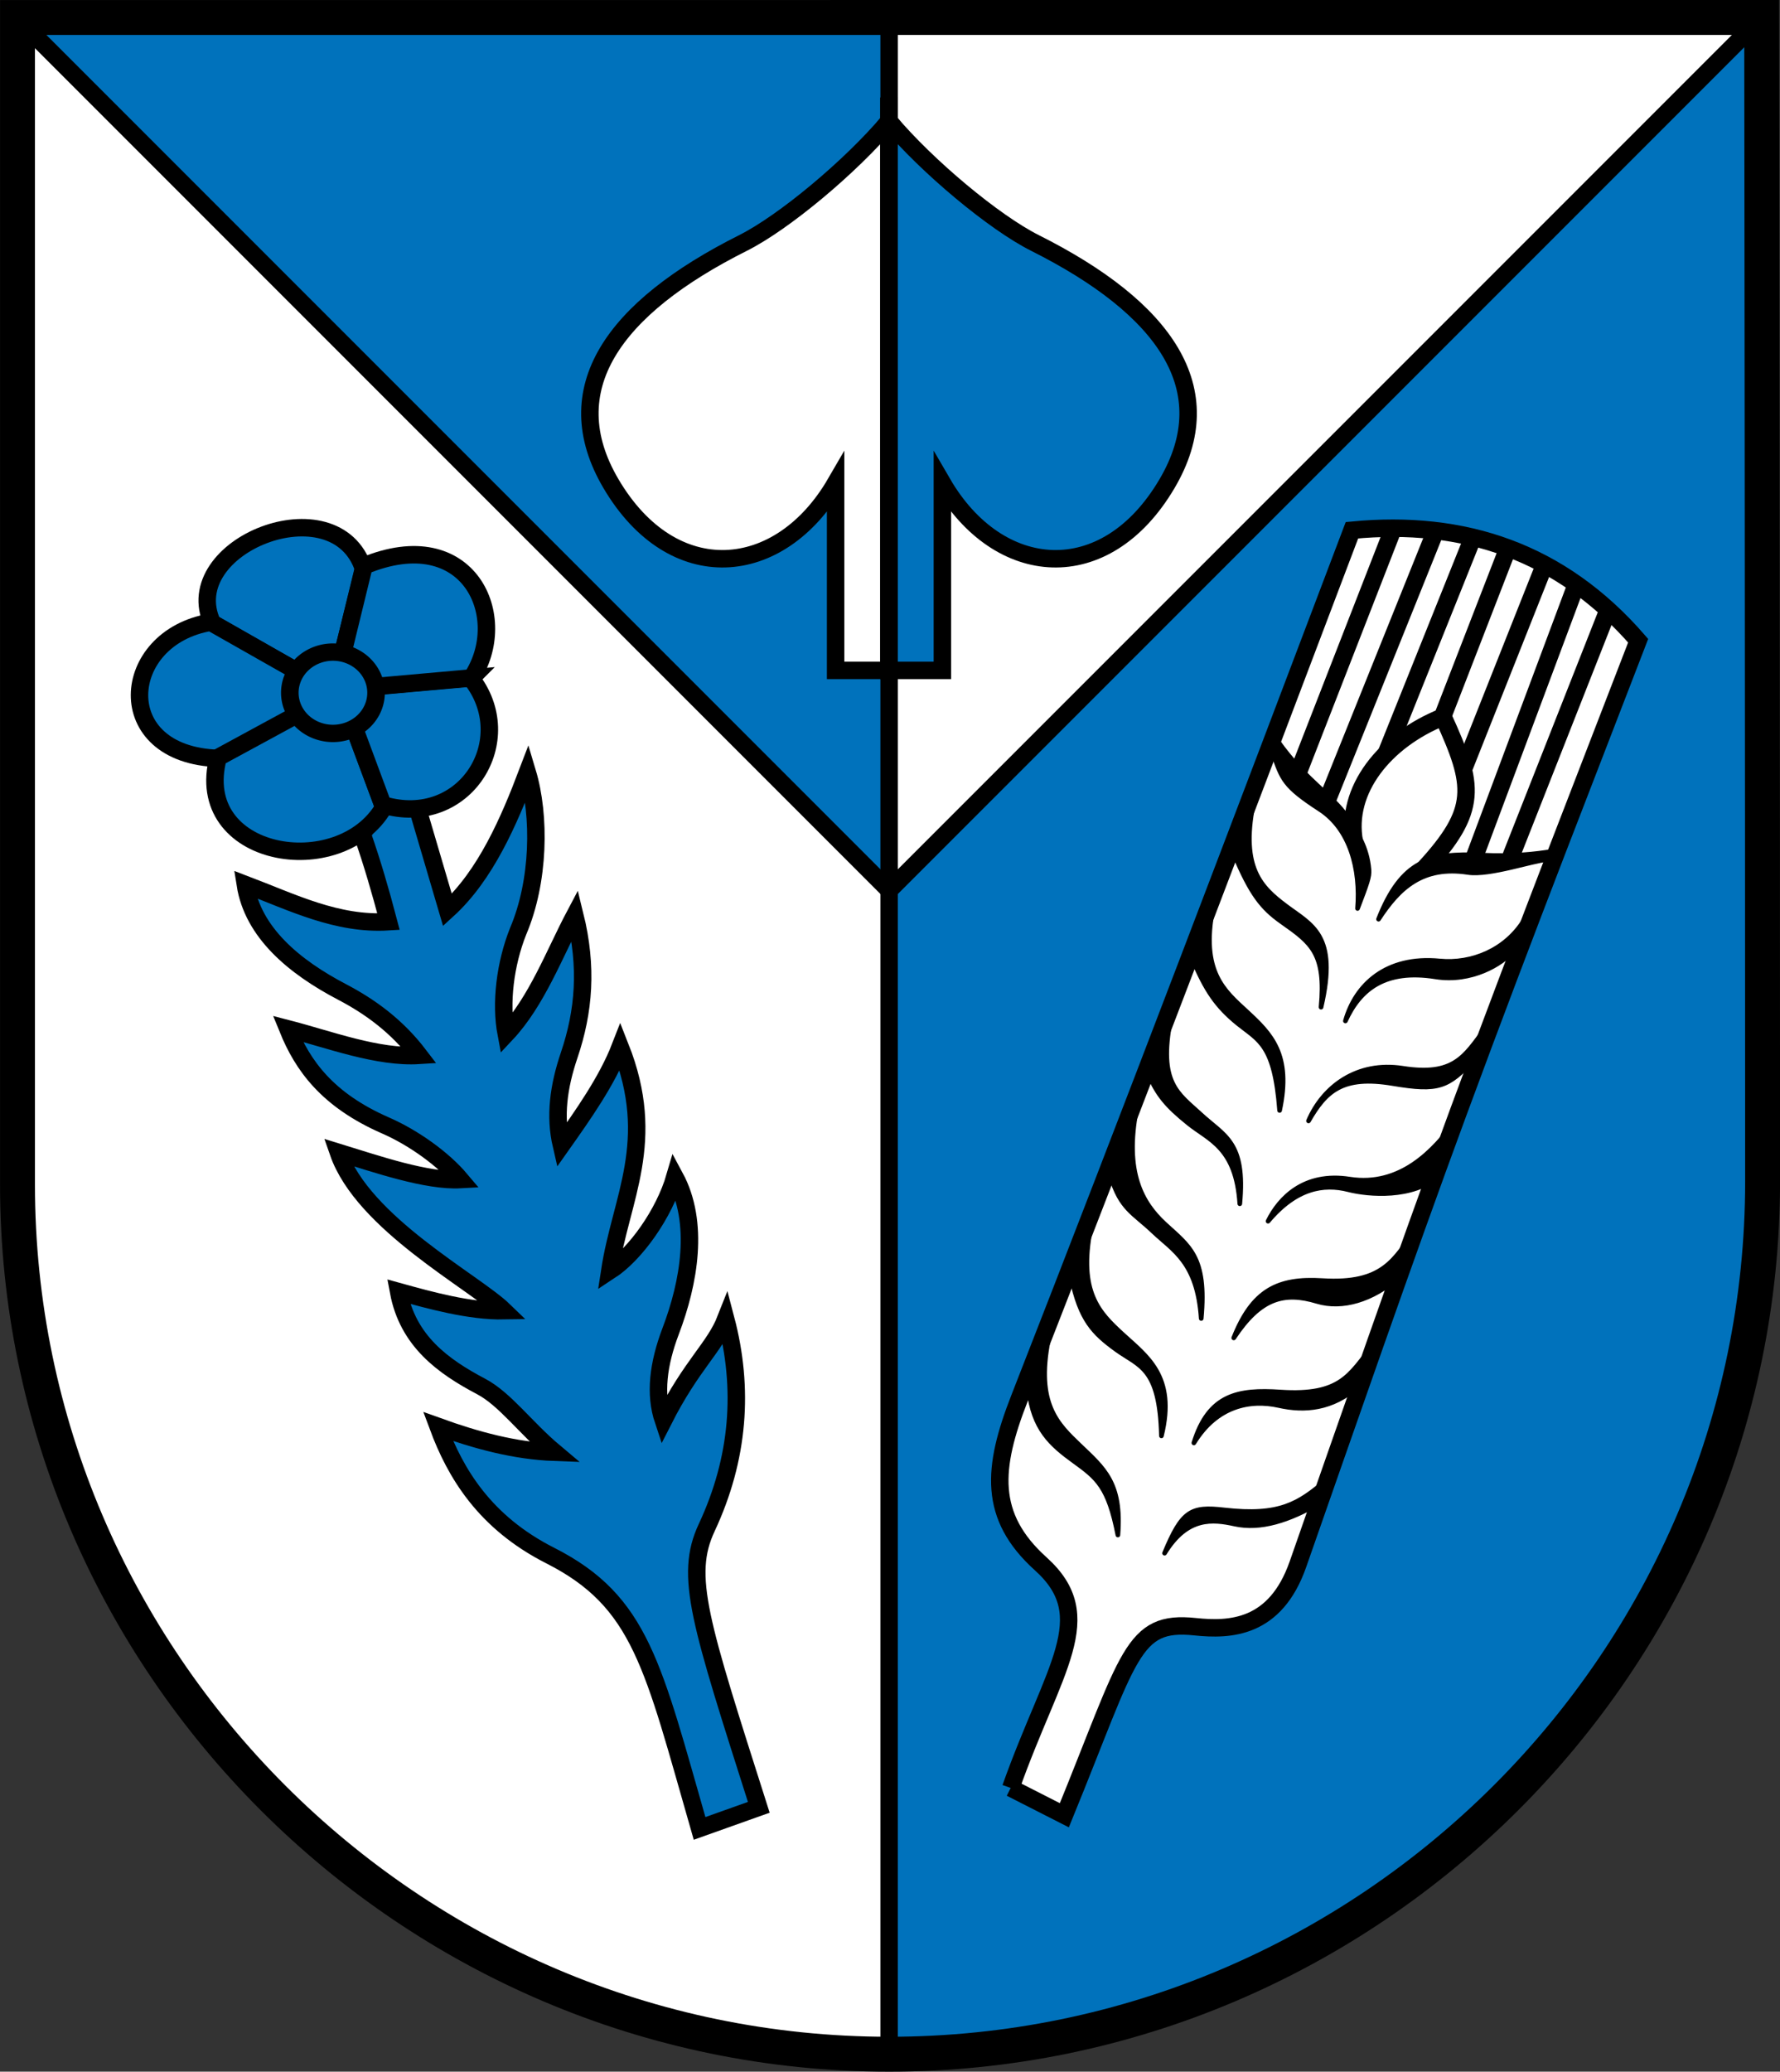 <?xml version="1.0" encoding="UTF-8" standalone="no"?>
<!-- Created with Inkscape (http://www.inkscape.org/) -->

<svg
   xmlns:dc="http://purl.org/dc/elements/1.1/"
   xmlns:cc="http://creativecommons.org/ns#"
   xmlns:rdf="http://www.w3.org/1999/02/22-rdf-syntax-ns#"
   xmlns:svg="http://www.w3.org/2000/svg"
   xmlns="http://www.w3.org/2000/svg"
   version="1.1"
   width="542.125"
   height="630.719"
   id="svg3086">
  <rect width="100%" height="100%" fill="#333333" stroke="none"/>
  <defs
     id="defs3088" />
  <g
     transform="translate(508.219,703)"
     id="layer1">
    <g
       id="g3177">
      <path
         d="m -237.42,-431.929 -265.748,-265.748 c 0,0 0,249.018 0,354.331 0,144.31 120.731,265.748 265.748,265.748 z"
         id="path3787"
         style="fill:#ffffff;fill-opacity:1;stroke:#ff00ff;stroke-width:0;stroke-linecap:butt;stroke-linejoin:miter;stroke-miterlimit:4;stroke-opacity:1;stroke-dasharray:none;display:inline" />
      <path
         d="m -237.42,-77.598 c 145.017,0 265.748,-120.313 265.748,-265.748 0,-122.865 0,-354.331 0,-354.331 l -265.748,265.748 z"
         id="path3831"
         style="fill:#0072bc;fill-opacity:1;stroke:#ff00ff;stroke-width:0;stroke-linecap:butt;stroke-linejoin:miter;stroke-miterlimit:4;stroke-opacity:1;stroke-dasharray:none;display:inline" />
      <path
         d="m -237.42,-431.929 265.748,-265.748 -265.748,0 z"
         id="path3789"
         style="fill:#ffffff;stroke:#000000;stroke-width:0;stroke-linecap:butt;stroke-linejoin:miter;stroke-miterlimit:4;stroke-opacity:1;stroke-dasharray:none;display:inline" />
      <path
         d="m -237.42,-431.929 -265.748,-265.748 265.748,0 z"
         id="path3791"
         style="fill:#0072bc;fill-opacity:1;stroke:#000000;stroke-width:0;stroke-linecap:butt;stroke-linejoin:miter;stroke-miterlimit:4;stroke-opacity:1;stroke-dasharray:none;display:inline" />
      <path
         d="m -237.42,-666.142 0,167.244 -16.299,0 0,-57.047 c -16.999,29.27 -49.609,32.118 -68.414,0.205 -16.938,-28.744 0.639,-53.439 40.192,-73.276 12.432,-6.235 32.82,-23.225 44.521,-37.126 z"
         id="path3793"
         style="fill:#ffffff;fill-opacity:1;stroke:#000000;stroke-width:5.315;stroke-linecap:butt;stroke-linejoin:miter;stroke-miterlimit:4;stroke-opacity:1;stroke-dasharray:none" />
      <path
         d="m -237.502,-666.142 0,167.244 16.299,0 0,-57.047 c 16.999,29.27 49.609,32.118 68.414,0.205 16.938,-28.744 -0.639,-53.439 -40.192,-73.276 -12.432,-6.235 -32.82,-23.225 -44.521,-37.126 z"
         id="path3795"
         style="fill:#0072bc;fill-opacity:1;stroke:#000000;stroke-width:5.315;stroke-linecap:butt;stroke-linejoin:miter;stroke-miterlimit:4;stroke-opacity:1;stroke-dasharray:none" />
      <path
         d="m -277.119,-152.766 c -17.982,-56.484 -22.767,-70.399 -15.869,-85.143 9.858,-21.072 11.397,-42.336 5.809,-63.504 -3.463,8.787 -10.261,13.677 -19.007,30.893 -2.707,-8.093 -1.58,-17.185 2.235,-27.237 5.624,-14.819 8.828,-32.969 1.281,-46.958 -3.257,11.176 -11.965,23.51 -19.839,28.641 3.388,-22.181 14.63,-39.362 3.198,-68.21 -4.049,10.419 -11.324,20.66 -17.924,30.008 -2.074,-8.907 -0.875,-17.904 2.354,-27.436 4.532,-13.379 5.654,-26.847 1.736,-42.682 -6.18,11.668 -11.61,26.29 -20.903,36.179 -1.786,-9.395 -0.309,-21.353 3.62,-31.224 6.53,-15.288 6.778,-35.219 2.836,-48.364 -5.561,14.603 -12.632,31.175 -24.349,41.853 l -9.106,-30.925 -11.138,-2.887 -5.648,10.922 c 2.909,8.298 5.511,17.209 7.944,26.457 -15.691,0.991 -29.308,-5.913 -43.622,-11.347 2.296,14.64 14.91,25.105 29.472,32.728 8.679,4.543 16.744,10.449 23.5,19.311 -12.627,0.807 -27.396,-4.834 -40.023,-8.097 4.544,11.163 11.979,21.669 29.789,29.45 8.505,3.716 17.534,10.206 22.81,16.464 -10.262,0.573 -25.574,-4.719 -37.221,-8.3 7.522,21.689 41.455,39.466 50.495,48.228 -10.448,0.191 -22.507,-3.163 -32.142,-5.827 2.797,15.042 13.583,22.777 25.152,28.887 7.312,3.861 13.469,12.568 22.366,20.033 -12.126,-0.436 -23.894,-3.674 -35.484,-7.848 5.263,14.155 14.127,29.14 34.152,39.286 27.736,14.054 31.258,33.601 45.491,83.075 z"
         id="path3797"
         style="fill:#0072bc;fill-opacity:1;stroke:#000000;stroke-width:5.315;stroke-linecap:butt;stroke-linejoin:miter;stroke-miterlimit:4;stroke-opacity:1;stroke-dasharray:none" />
      <path
         d="m -406.762,-492.309 9.286,-37.421 c -8.541,-26.194 -56.886,-7.074 -46.071,16.429 z"
         id="path3799"
         style="fill:#0072bc;fill-opacity:1;stroke:#000000;stroke-width:5.315;stroke-linecap:butt;stroke-linejoin:miter;stroke-miterlimit:4;stroke-opacity:1;stroke-dasharray:none" />
      <path
         d="m -441.613,-472.106 35.802,-19.743 -38.243,-21.705 c -27.837,4.609 -30.786,40.499 2.441,41.448 z"
         id="path3803"
         style="fill:#0072bc;fill-opacity:1;stroke:#000000;stroke-width:5.315;stroke-linecap:butt;stroke-linejoin:miter;stroke-miterlimit:4;stroke-opacity:1;stroke-dasharray:none" />
      <path
         d="m -391.357,-457.206 -13.19,-35.4 -37.233,20.217 c -8.139,30.669 37.023,38.08 50.423,15.184 z"
         id="path3805"
         style="fill:#0072bc;fill-opacity:1;stroke:#000000;stroke-width:5.315;stroke-linecap:butt;stroke-linejoin:miter;stroke-miterlimit:4;stroke-opacity:1;stroke-dasharray:none" />
      <path
         d="m -391.61,-457.964 c 25.016,7.43 41.803,-19.895 26.711,-38.683 l -39.758,3.549 z"
         id="path3807"
         style="fill:#0072bc;fill-opacity:1;stroke:#000000;stroke-width:5.315;stroke-linecap:butt;stroke-linejoin:miter;stroke-miterlimit:4;stroke-opacity:1;stroke-dasharray:none" />
      <path
         d="m -364.588,-496.602 -41.98,3.743 9.234,-37.867 c 32.135,-13.33 44.885,15.828 32.745,34.124 z"
         id="path3801"
         style="fill:#0072bc;fill-opacity:1;stroke:#000000;stroke-width:5.315;stroke-linecap:butt;stroke-linejoin:miter;stroke-miterlimit:4;stroke-opacity:1;stroke-dasharray:none" />
      <path
         d="m 286.631,3707.158 a 14.016,13.385 0 1 1 -28.032,0 14.016,13.385 0 1 1 28.032,0 z"
         transform="matrix(0.937,0,0,0.925,-662.258,-3921.212)"
         id="path3809"
         style="fill:#0072bc;fill-opacity:1;stroke:#000000;stroke-width:5.711;stroke-linecap:round;stroke-linejoin:round;stroke-miterlimit:4;stroke-opacity:1;stroke-dasharray:none;stroke-dashoffset:0" />
      <path
         d="m -200.389,-158.66 16.336,8.316 c 20,-48.929 20.516,-59.433 39.801,-57.408 10.675,1.121 24.454,0.615 31.336,-19.005 15.007,-42.787 31.802,-91.437 48.851,-137.662 20.496,-55.571 41.023,-107.75 54.769,-143.519 -23.575,-27.157 -53.123,-36.937 -87.169,-33.631 -33.436,88.246 -66.884,176.486 -101.25,264.267 -8.302,21.205 -9.584,35.948 6.462,50.402 17.963,16.181 3.921,31.499 -9.135,68.24 z"
         id="path3811"
         style="fill:#ffffff;stroke:#000000;stroke-width:5.315;stroke-linecap:butt;stroke-linejoin:miter;stroke-miterlimit:4;stroke-opacity:1;stroke-dasharray:none" />
      <path
         d="m -188.966,-294.939 c -3.776,19.409 2.864,25.553 9.587,31.996 7.339,7.034 12.877,11.375 11.629,27.268 -2.894,-14.777 -6.328,-17.353 -13.343,-22.439 -6.961,-5.047 -12.498,-9.817 -13.774,-21.929 z"
         id="path3813"
         style="fill:#000000;stroke:#000000;stroke-width:1.417;stroke-linecap:butt;stroke-linejoin:round;stroke-miterlimit:4;stroke-opacity:1;stroke-dasharray:none" />
      <path
         d="m -176.087,-328.906 c -3.776,19.409 2.747,25.676 9.587,31.996 7.339,6.782 16.539,12.764 12.007,31.056 -0.495,-20.964 -6.707,-21.141 -13.722,-26.228 -6.961,-5.047 -10.983,-9.059 -13.648,-21.929 z"
         id="path3815"
         style="fill:#000000;stroke:#000000;stroke-width:1.417;stroke-linecap:butt;stroke-linejoin:round;stroke-miterlimit:4;stroke-opacity:1;stroke-dasharray:none" />
      <path
         d="m -162.071,-365.397 c -3.776,19.409 1.737,28.707 8.577,35.027 7.339,6.782 12.877,9.859 11.124,28.783 -1.126,-17.176 -8.601,-20.762 -14.48,-26.354 -6.23,-5.926 -9.973,-6.913 -13.017,-16.878 z"
         id="path3817"
         style="fill:#000000;stroke:#000000;stroke-width:1.417;stroke-linecap:butt;stroke-linejoin:round;stroke-miterlimit:4;stroke-opacity:1;stroke-dasharray:none" />
      <path
         d="m -151.708,-392.624 c -3.776,19.409 2.242,22.52 9.082,28.84 7.339,6.782 13.761,8.344 12.007,27.268 -1.126,-17.176 -9.296,-19.373 -15.616,-24.46 -6.735,-5.421 -9.341,-8.681 -12.006,-14.606 z"
         id="path3819"
         style="fill:#000000;stroke:#000000;stroke-width:1.417;stroke-linecap:butt;stroke-linejoin:round;stroke-miterlimit:4;stroke-opacity:1;stroke-dasharray:none" />
      <path
         d="m -138.829,-426.464 c -3.776,19.409 3.505,25.171 10.345,31.491 7.339,6.782 13.634,13.016 9.987,30.046 -1.505,-20.08 -6.265,-21.267 -12.586,-26.354 -6.735,-5.421 -9.846,-10.322 -13.774,-19.404 z"
         id="path3821"
         style="fill:#000000;stroke:#000000;stroke-width:1.417;stroke-linecap:butt;stroke-linejoin:round;stroke-miterlimit:4;stroke-opacity:1;stroke-dasharray:none" />
      <path
         d="m -126.581,-458.031 c -3.776,19.409 2.522,25.264 9.966,30.86 7.844,5.898 15.907,8.723 10.745,30.803 1.525,-16.292 -2.86,-19.547 -11.828,-25.849 -6.239,-4.384 -9.467,-8.554 -14.658,-20.793 z"
         id="path3823"
         style="fill:#000000;stroke:#000000;stroke-width:1.417;stroke-linecap:butt;stroke-linejoin:round;stroke-miterlimit:4;stroke-opacity:1;stroke-dasharray:none" />
      <path
         d="m -119.257,-477.603 c 9.104,12.969 17.78,17.004 22.466,25.052 1.774,3.047 4.939,7.341 5.516,14.384 0.168,2.046 -0.568,4.126 -3.484,11.747 0.974,-11.994 -2.254,-24.175 -11.449,-30.142 -11.037,-7.162 -11.488,-9.186 -14.279,-17.131 z"
         id="path3825"
         style="fill:#000000;stroke:#000000;stroke-width:1.417;stroke-linecap:butt;stroke-linejoin:round;stroke-miterlimit:4;stroke-opacity:1;stroke-dasharray:none" />
      <path
         d="m -104.548,-252.082 c -8.099,6.819 -13.846,10.731 -30.837,8.782 -10.1,-1.159 -12.787,0.214 -18.146,13.161 6.912,-11.295 14.76,-10.309 21.379,-8.868 7.779,1.694 16.427,-0.978 26.006,-6.572 z"
         id="path3827"
         style="fill:#000000;stroke:#000000;stroke-width:1.417;stroke-linecap:butt;stroke-linejoin:round;stroke-miterlimit:4;stroke-opacity:1;stroke-dasharray:none" />
      <path
         d="m -90.173,-293.154 c -6.939,8.516 -9.482,15.202 -28.069,13.961 -12.864,-0.859 -21.805,0.75 -26.361,15.482 6.912,-11.295 17.082,-13.345 25.933,-11.368 7.77,1.735 16.159,1.076 24.042,-5.858 z"
         id="path3829"
         style="fill:#000000;stroke:#000000;stroke-width:1.417;stroke-linecap:butt;stroke-linejoin:round;stroke-miterlimit:4;stroke-opacity:1;stroke-dasharray:none" />
      <path
         d="m -77.137,-328.421 c -6.403,8.784 -9.745,16.469 -28.337,15.3 -13.667,-0.859 -21.27,3.071 -26.986,17.446 8.073,-12.188 15.296,-14.148 25.397,-11.1 7.622,2.3 16.873,-0.442 24.756,-7.376 z"
         id="path3832"
         style="fill:#000000;stroke:#000000;stroke-width:1.417;stroke-linecap:butt;stroke-linejoin:round;stroke-miterlimit:4;stroke-opacity:1;stroke-dasharray:none" />
      <path
         d="m -64.994,-361.546 c -6.403,8.784 -16.671,19.947 -32.176,17.532 -13.843,-2.156 -21.359,5.75 -24.843,12.803 8.519,-10.134 16.894,-11.526 24.504,-9.582 6.098,1.557 19.551,2.683 27.435,-4.251 z"
         id="path3834"
         style="fill:#000000;stroke:#000000;stroke-width:1.417;stroke-linecap:butt;stroke-linejoin:round;stroke-miterlimit:4;stroke-opacity:1;stroke-dasharray:none" />
      <path
         d="m -55.798,-389.939 c -6.403,8.784 -9.707,14.59 -25.212,12.175 -13.843,-2.156 -24.216,5.571 -28.682,16.018 5.216,-9.063 10.316,-13.948 25.665,-11.368 14.044,2.36 16.784,1.076 24.756,-7.376 z"
         id="path3836"
         style="fill:#000000;stroke:#000000;stroke-width:1.417;stroke-linecap:butt;stroke-linejoin:round;stroke-miterlimit:4;stroke-opacity:1;stroke-dasharray:none" />
      <path
         d="m -43.935,-422.959 c -5.599,9.141 -15.903,13.489 -25.837,12.532 -16.172,-1.558 -25.555,7.178 -28.682,18.25 4.412,-9.688 12.079,-15.864 27.45,-13.422 10.919,1.735 20.266,-3.924 23.596,-7.911 z"
         id="path3838"
         style="fill:#000000;stroke:#000000;stroke-width:1.417;stroke-linecap:butt;stroke-linejoin:round;stroke-miterlimit:4;stroke-opacity:1;stroke-dasharray:none" />
      <path
         d="m -35.096,-443.852 c -5.778,0.926 -12.157,1.653 -22.087,1.193 -15.432,-0.715 -24.127,1.553 -31.182,19.5 6.198,-9.509 13.412,-16.356 27.272,-14.225 6.546,1.007 20.087,-3.746 24.042,-3.893 z"
         id="path3840"
         style="fill:#000000;stroke:#000000;stroke-width:1.417;stroke-linecap:butt;stroke-linejoin:round;stroke-miterlimit:4;stroke-opacity:1;stroke-dasharray:none" />
      <path
         d="m -74.575,-438.423 c 16.672,-18.057 15.465,-25.339 5.889,-46.325 -17.894,7.135 -29.983,22.378 -27.037,38.042"
         id="path3842"
         style="fill:none;stroke:#000000;stroke-width:5.315;stroke-linecap:butt;stroke-linejoin:miter;stroke-miterlimit:4;stroke-opacity:1;stroke-dasharray:none" />
      <path
         d="m -59.952,-439.944 32.282,-86.386"
         id="path3844"
         style="fill:none;stroke:#000000;stroke-width:5.315;stroke-linecap:butt;stroke-linejoin:miter;stroke-miterlimit:4;stroke-opacity:1;stroke-dasharray:none" />
      <path
         d="m -48.545,-440.955 29.965,-76.032"
         id="path3846"
         style="fill:none;stroke:#000000;stroke-width:5.315;stroke-linecap:butt;stroke-linejoin:miter;stroke-miterlimit:4;stroke-opacity:1;stroke-dasharray:none" />
      <path
         d="m -62.652,-468.455 25.144,-63.353"
         id="path3848"
         style="fill:none;stroke:#000000;stroke-width:5.315;stroke-linecap:butt;stroke-linejoin:miter;stroke-miterlimit:4;stroke-opacity:1;stroke-dasharray:none" />
      <path
         d="m -69.795,-482.383 21.037,-54.246"
         id="path3850"
         style="fill:none;stroke:#000000;stroke-width:5.315;stroke-linecap:butt;stroke-linejoin:miter;stroke-miterlimit:4;stroke-opacity:1;stroke-dasharray:none" />
      <path
         d="m -86.223,-473.097 26.93,-67.103"
         id="path3852"
         style="fill:none;stroke:#000000;stroke-width:5.315;stroke-linecap:butt;stroke-linejoin:miter;stroke-miterlimit:4;stroke-opacity:1;stroke-dasharray:none" />
      <path
         d="m -104.437,-458.276 33.537,-83.353"
         id="path3854"
         style="fill:none;stroke:#000000;stroke-width:5.315;stroke-linecap:butt;stroke-linejoin:miter;stroke-miterlimit:4;stroke-opacity:1;stroke-dasharray:none" />
      <path
         d="m -113.902,-465.062 30.323,-77.817"
         id="path3856"
         style="fill:none;stroke:#000000;stroke-width:5.315;stroke-linecap:butt;stroke-linejoin:miter;stroke-miterlimit:4;stroke-opacity:1;stroke-dasharray:none" />
      <path
         d="m -502.891,-697.677 c 0,0 0,249.44 0,355.337 0,145.11 119.248,264.742 265.471,264.742 146.222,0 266.026,-119.507 266.026,-265.748 0,-123.546 -0.277,-354.331 -0.277,-354.331 z"
         id="path3826"
         style="fill:none;stroke:#000000;stroke-width:10.63;stroke-linecap:butt;stroke-linejoin:miter;stroke-miterlimit:4;stroke-opacity:1;stroke-dasharray:none;display:inline" />
      <path
         d="m -237.42,-697.677 0,620.079"
         id="path3013"
         style="fill:none;stroke:#000000;stroke-width:5.315;stroke-linecap:butt;stroke-linejoin:miter;stroke-miterlimit:4;stroke-opacity:1;stroke-dasharray:none;display:inline" />
      <path
         d="m 28.328,-697.677 -265.748,265.748 -265.748,-265.748"
         id="path3783"
         style="fill:none;stroke:#000000;stroke-width:5.315;stroke-linecap:butt;stroke-linejoin:miter;stroke-miterlimit:4;stroke-opacity:1;stroke-dasharray:none;display:inline" />
    </g>
  </g>
</svg>
